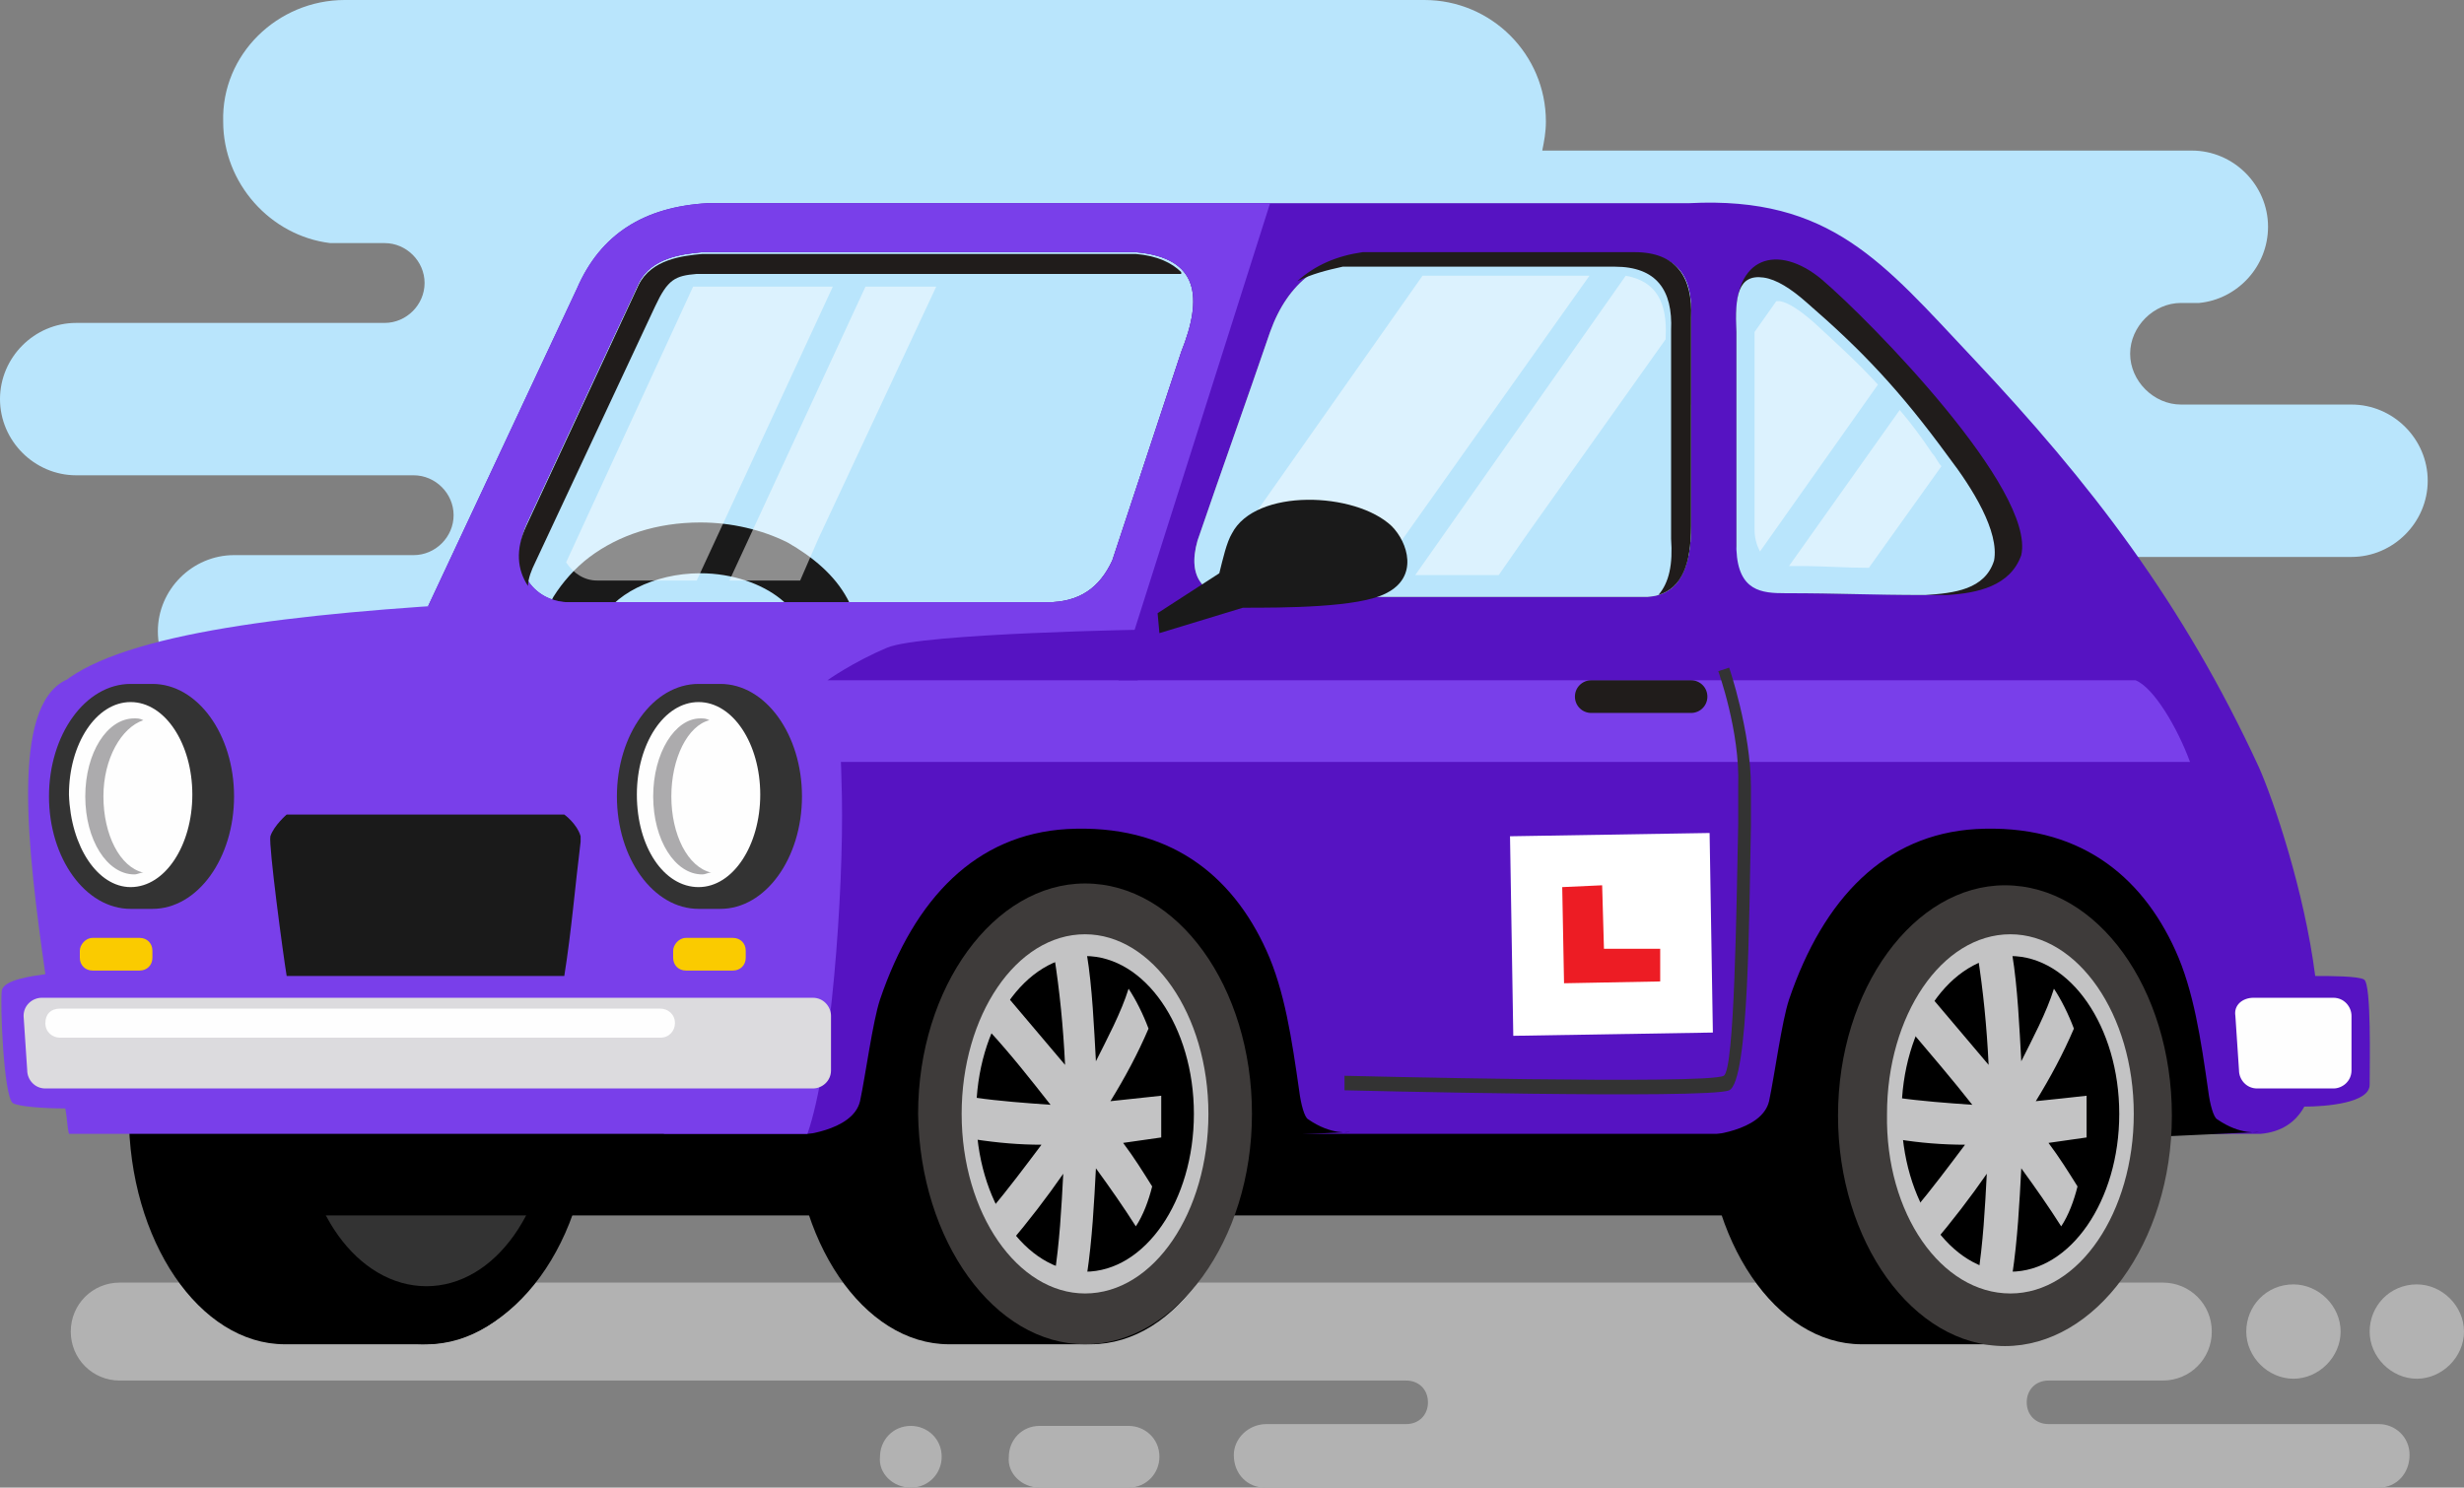 <?xml version="1.0" encoding="utf-8"?>
<!-- Generator: Adobe Illustrator 22.1.0, SVG Export Plug-In . SVG Version: 6.00 Build 0)  -->
<svg version="1.1" id="Layer_1" xmlns="http://www.w3.org/2000/svg" xmlns:xlink="http://www.w3.org/1999/xlink" x="0px" y="0px"
	 viewBox="0 0 135.8 82" style="enable-background:new 0 0 135.8 82;" xml:space="preserve">
<rect x="0" y="0" width="135.8" height="82" fill="#808080" stroke="none"/>
<style type="text/css">
	.st0{fill-rule:evenodd;clip-rule:evenodd;fill:#B2B2B2;}
	.st1{fill-rule:evenodd;clip-rule:evenodd;fill:#B9E5FC;}
	.st2{fill-rule:evenodd;clip-rule:evenodd;}
	.st3{fill-rule:evenodd;clip-rule:evenodd;fill:#333333;}
	.st4{fill-rule:evenodd;clip-rule:evenodd;fill:#A95618;}
	.st5{fill:#1A1A1A;}
	.st6{fill-rule:evenodd;clip-rule:evenodd;fill:#5613C2;}
	.st7{fill-rule:evenodd;clip-rule:evenodd;fill:#793FEA;}
	.st8{opacity:0.5;fill-rule:evenodd;clip-rule:evenodd;fill:#FFFFFF;}
	.st9{fill-rule:evenodd;clip-rule:evenodd;fill:#3E3B3A;}
	.st10{fill-rule:evenodd;clip-rule:evenodd;fill:#DCDBDE;}
	.st11{fill-rule:evenodd;clip-rule:evenodd;fill:#FEFEFE;}
	.st12{fill-rule:evenodd;clip-rule:evenodd;fill:#201C1B;}
	.st13{fill-rule:evenodd;clip-rule:evenodd;fill:#DADADA;}
	.st14{fill-rule:evenodd;clip-rule:evenodd;fill:#1A1A1A;}
	.st15{fill-rule:evenodd;clip-rule:evenodd;fill:#FACB00;}
	.st16{fill-rule:evenodd;clip-rule:evenodd;fill:#C3C3C4;}
	.st17{fill-rule:evenodd;clip-rule:evenodd;fill:#ACABAD;}
	.st18{fill:#FFFFFF;}
	.st19{fill:#ED1C24;}
</style>
<path class="st0" d="M69.7,82h61.4c1,0,1.7-0.8,1.7-1.8c0-1-0.8-1.7-1.7-1.7h-15.4h-2.8c-0.7,0-1.2-0.5-1.2-1.2
	c0-0.7,0.5-1.2,1.2-1.2h2.8h3.5c1.5,0,2.7-1.2,2.7-2.7c0-1.5-1.2-2.7-2.7-2.7H6.6c-1.5,0-2.7,1.2-2.7,2.7c0,1.5,1.2,2.7,2.7,2.7
	h68.1h2.8c0.7,0,1.2,0.5,1.2,1.2c0,0.7-0.5,1.2-1.2,1.2h-2.8h-4.9c-1,0-1.8,0.8-1.8,1.7C68,81.3,68.8,82,69.7,82L69.7,82z M57.3,82
	h4.9c1,0,1.7-0.8,1.7-1.7c0-1-0.8-1.7-1.7-1.7h-4.9c-1,0-1.7,0.8-1.7,1.7C55.5,81.2,56.3,82,57.3,82L57.3,82z M50.2,82
	c1,0,1.7-0.8,1.7-1.7c0-1-0.8-1.7-1.7-1.7c-1,0-1.7,0.8-1.7,1.7C48.4,81.2,49.2,82,50.2,82L50.2,82z M133.2,70.8
	c1.4,0,2.6,1.2,2.6,2.6c0,1.4-1.2,2.6-2.6,2.6c-1.4,0-2.6-1.2-2.6-2.6C130.6,72,131.7,70.8,133.2,70.8L133.2,70.8z M126.4,70.8
	c1.4,0,2.6,1.2,2.6,2.6c0,1.4-1.2,2.6-2.6,2.6c-1.4,0-2.6-1.2-2.6-2.6C123.8,72,124.9,70.8,126.4,70.8L126.4,70.8z"/>
<path class="st1" d="M19,0h59.5c3.7,0,6.7,3,6.7,6.7l0,0c0,0.6-0.1,1.1-0.2,1.6h35.8c2.3,0,4.2,1.9,4.2,4.2l0,0c0,2.2-1.7,4-3.8,4.2
	v0h-0.5h-0.5c-1.5,0-2.8,1.3-2.8,2.8l0,0c0,1.5,1.3,2.8,2.8,2.8h0.9h8.5c2.3,0,4.2,1.9,4.2,4.2l0,0c0,2.3-1.9,4.2-4.2,4.2H92.6
	c-2.3,0-4.2-1.9-4.2-4.2l0,0c0-2.3,1.9-4.2,4.2-4.2h12.8v-5.6H83.6c-2,0-3.8-1.5-4.1-3.4c-0.3,0-0.7,0.1-1,0.1H38.6h-3.1
	c-1.2,0-2.2,1-2.2,2.2l0,0c0,1.2,1,2.2,2.2,2.2h3.1h2.9c2.3,0,4.2,1.9,4.2,4.2l0,0c0,2.3-1.9,4.2-4.2,4.2h-6.9v4.4h15.6
	c2.3,0,4.2,1.9,4.2,4.2l0,0c0,2.3-1.9,4.2-4.2,4.2H12.9c-2.3,0-4.2-1.9-4.2-4.2l0,0c0-2.3,1.9-4.2,4.2-4.2h6.8h3.1
	c1.2,0,2.2-1,2.2-2.2l0,0c0-1.2-1-2.2-2.2-2.2h-3.1H4.2c-2.3,0-4.2-1.9-4.2-4.2l0,0c0-2.3,1.9-4.2,4.2-4.2h13.9h3.1
	c1.2,0,2.2-1,2.2-2.2l0,0c0-1.2-1-2.2-2.2-2.2H19h-0.8v0c-3.3-0.4-5.9-3.3-5.9-6.7l0,0C12.2,3,15.3,0,19,0L19,0z"/>
<path class="st2" d="M15.7,48.7c2.8,0,5,0,7.8,0c4.7,0,8.6,5.7,8.6,12.7c0,7-3.8,12.7-8.6,12.7c-2.8,0-5,0-7.8,0
	c-4.7,0-8.6-5.7-8.6-12.7C7.1,54.4,10.9,48.7,15.7,48.7L15.7,48.7z"/>
<path class="st2" d="M23.3,74.1c5,0,9.2-5.7,9.2-12.7c0-7-4.1-12.7-9.2-12.7c-5,0-9.2,5.7-9.2,12.7C14.2,68.4,18.3,74.1,23.3,74.1
	L23.3,74.1z"/>
<path class="st3" d="M23.5,70.9c3.8,0,6.8-4.3,6.8-9.5c0-5.2-3.1-9.5-6.8-9.5c-3.8,0-6.8,4.3-6.8,9.5C16.6,66.6,19.7,70.9,23.5,70.9
	L23.5,70.9z"/>
<path class="st4" d="M87.5,36.6c-1.1,1.5-2.7,5.1-3.3,7.5c-0.1,0.4-0.5,1.3-1.5,1.7c-2,0.6-10.2-0.7-10.2-1.7c0-1.4,0.2-5.2,0.2-5.4
	c0-0.2,1.5-4,1.5-4S74,32.5,75,33.1c0.6,2.7,5.6,2.6,7.1,2.9c2.3,0.4,5-2.5,5-2.5l0.6,2.2L87.5,36.6z"/>
<path class="st1" d="M31.4,33.2c9.4,0,17,0,26.3,0c1.8,0,2.9-0.8,3.6-2.3l3.8-11.5c1.2-3,1-5.2-2.5-5.5c-8.6,0-15.3,0-23.9,0
	c-1.1,0.1-2.8,0.3-3.5,1.7l-6.2,13.3C28,31.2,29.3,33.2,31.4,33.2L31.4,33.2z"/>
<path class="st5" d="M38.6,41.6V43c2.3,0,4.5-0.7,6.1-2c0.8-0.6,1.5-1.4,2-2.2c0.5-0.9,0.8-1.9,0.8-2.9c0-1-0.3-2-0.8-2.9
	c-0.7-1.3-1.9-2.3-3.3-3.1c-1.4-0.7-3.1-1.1-4.8-1.1c-2.4,0-4.5,0.7-6.1,1.9c-0.8,0.6-1.5,1.4-2,2.2c-0.5,0.9-0.8,1.8-0.8,2.9
	c0,1,0.3,2,0.8,2.9c0.7,1.3,1.9,2.3,3.3,3.1c1.4,0.7,3.1,1.1,4.8,1.1v-2.8c-1.8,0-3.4-0.6-4.4-1.4c-0.5-0.4-1-0.9-1.2-1.4
	c-0.3-0.5-0.4-1-0.4-1.5c0-0.5,0.1-1,0.4-1.5c0.4-0.7,1.1-1.4,2.1-1.9c1-0.5,2.2-0.8,3.5-0.8c1.8,0,3.4,0.6,4.4,1.4
	c0.5,0.4,1,0.9,1.2,1.4c0.3,0.5,0.4,1,0.4,1.5c0,0.5-0.1,1-0.4,1.5c-0.4,0.7-1.1,1.4-2.1,1.9c-1,0.5-2.2,0.8-3.5,0.8V41.6z"/>
<polygon class="st2" points="11.3,61.5 102.3,61.5 102.3,67 15.5,67 "/>
<path class="st2" d="M102.6,48.7c2.8,0,5,0,7.8,0c4.7,0,8.6,5.7,8.6,12.7c0,7-3.8,12.7-8.6,12.7c-2.8,0-5,0-7.8,0
	c-4.7,0-8.6-5.7-8.6-12.7C94,54.4,97.9,48.7,102.6,48.7L102.6,48.7z"/>
<path class="st2" d="M52.3,48.7c2.8,0,5,0,7.8,0c4.7,0,8.6,5.7,8.6,12.7c0,7-3.8,12.7-8.6,12.7c-2.8,0-5,0-7.8,0
	c-4.7,0-8.6-5.7-8.6-12.7C43.7,54.4,47.5,48.7,52.3,48.7L52.3,48.7z"/>
<path class="st6" d="M70,18.3c-1.3,3.8-2.7,7.7-4,11.5c-0.6,2.1,0.4,3.1,2.2,3.1c6.4,0,16.1,0,22.6,0c1.7-0.1,2.4-1.5,2.4-3.9
	c0-3.8,0-7.7,0-11.5c0.1-2.2-0.7-3.5-3-3.5c-3.8,0-11,0-14.8,0C72.9,14.2,71,15.5,70,18.3L70,18.3z M127.6,53.8c0.8,0,2.4,0,2.7,0.2
	c0.4,0.3,0.3,4.6,0.3,5.8c0,1-2.4,1.2-3.6,1.2c-0.5,0.9-1.3,1.4-2.4,1.5h-88l-13-29.1l8.2-17.5c1.3-3,3.7-4.5,7.2-4.7h30.8
	c8.4,0,14.8,0,23.3,0c7.8-0.4,10.7,3.3,15.6,8.5c6.5,6.9,11.6,13.5,15.8,22.6C125.3,44.1,127,49.1,127.6,53.8L127.6,53.8z
	 M31.4,33.2c9.4,0,17,0,26.3,0c1.8,0,2.9-0.8,3.6-2.3l3.8-11.5c1.2-3,1-5.2-2.5-5.5c-8.6,0-15.3,0-23.9,0c-1.1,0.1-2.8,0.3-3.5,1.7
	l-6.2,13.3C28,31.2,29.3,33.2,31.4,33.2L31.4,33.2z"/>
<path class="st7" d="M25.9,38.6h35.4l8.7-27.4h-0.1H39c-3.5,0.2-5.9,1.7-7.2,4.7l-8.2,17.5L25.9,38.6z M31.4,33.2c9.4,0,17,0,26.3,0
	c1.8,0,2.9-0.8,3.6-2.3l3.8-11.5c1.2-3,1-5.2-2.5-5.5c-8.6,0-15.3,0-23.9,0c-1.1,0.1-2.8,0.3-3.5,1.7l-6.2,13.3
	C28,31.2,29.3,33.2,31.4,33.2L31.4,33.2z"/>
<path class="st8" d="M32.9,32c-0.7,0-1.3-0.4-1.7-1l7-15.2h7.7L38.4,32H32.9L32.9,32L32.9,32z M44.1,32h-1.4h-2.5l7.5-16.2h3.9
	l-6.5,13.9L44.1,32z"/>
<path class="st7" d="M27.2,33.2c-11.1,0.6-20.3,1.7-23.7,4.4c12.1,0,24.2,0,36.3,0c6.2-2.6,13.9-3.6,21.8-4.4
	C50.2,33.2,38.7,33.2,27.2,33.2L27.2,33.2z"/>
<path class="st7" d="M3.6,37.5c-3,1.5-2.1,9.2-1.1,16.2c-0.7,0.1-2.3,0.3-2.4,0.9c-0.1,0.7,0.1,5.8,0.6,6.2c0.3,0.2,1.7,0.3,2.9,0.3
	c0.1,0.5,0.1,1,0.2,1.4c12,0,28.7,0,40.7,0c1.3-3.7,2-13.3,1.9-18.6c-0.1-4.7-0.2-4.6-1.9-6.5C32.4,37.5,15.7,37.5,3.6,37.5
	L3.6,37.5z"/>
<path class="st2" d="M43.9,62.6c0,0,3.1-0.2,3.5-1.9c0.3-1.4,0.7-4.4,1.1-5.6c1.9-5.6,5.3-9.1,10.3-9.4c5.6-0.3,9.1,2.5,11,6.7
	c1,2.2,1.4,4.9,1.8,7.7c0.1,0.8,0.3,1.5,0.5,1.6c1.3,0.9,2.3,0.7,2.3,0.7l-30.2,1.4L43.9,62.6z"/>
<path class="st9" d="M59.8,74.1c5,0,9.2-5.7,9.2-12.7c0-7-4.1-12.7-9.2-12.7c-5,0-9.2,5.7-9.2,12.7C50.7,68.4,54.8,74.1,59.8,74.1
	L59.8,74.1z"/>
<path class="st10" d="M2.3,55h42.5c0.6,0,1,0.5,1,1v3c0,0.6-0.5,1-1,1H2.5c-0.6,0-1-0.5-1-1l-0.2-3C1.3,55.4,1.8,55,2.3,55L2.3,55z"
	/>
<path class="st11" d="M3.3,55.6h33.1c0.4,0,0.8,0.3,0.8,0.8c0,0.4-0.3,0.8-0.8,0.8H3.3c-0.4,0-0.8-0.3-0.8-0.8
	C2.5,55.9,2.8,55.6,3.3,55.6L3.3,55.6z"/>
<path class="st2" d="M94,62.6c0,0,3.1-0.2,3.5-1.9c0.3-1.4,0.7-4.4,1.1-5.6c1.9-5.6,5.3-9.1,10.3-9.4c5.6-0.3,9.1,2.5,11,6.7
	c1,2.2,1.4,4.9,1.8,7.7c0.1,0.8,0.3,1.5,0.5,1.6c1.3,0.9,2.3,0.7,2.3,0.7l-30.2,1.4L94,62.6z"/>
<path class="st9" d="M110.5,74.2c5,0,9.2-5.7,9.2-12.7c0-7-4.1-12.7-9.2-12.7c-5,0-9.2,5.7-9.2,12.7
	C101.3,68.4,105.4,74.2,110.5,74.2L110.5,74.2z"/>
<path class="st12" d="M109.8,68.7c2.9,0,5.2-3.3,5.2-7.2c0-4-2.4-7.2-5.2-7.2s-5.2,3.3-5.2,7.2C104.6,65.4,107,68.7,109.8,68.7
	L109.8,68.7z"/>
<path class="st13" d="M107.4,66.7c-1.3-1.1-2.2-3-2.2-5.3c0-1.9,0.6-3.6,1.6-4.7c3.4-3.9,5.7,0.9,5.7,4.9
	C112.6,64.8,111,69.6,107.4,66.7L107.4,66.7z"/>
<path class="st11" d="M124.2,55h4.4c0.6,0,1,0.5,1,1v3c0,0.6-0.5,1-1,1h-4.2c-0.6,0-1-0.5-1-1l-0.2-3C123.1,55.4,123.6,55,124.2,55
	L124.2,55z"/>
<path class="st14" d="M31.1,53.8c0.4-2.5,0.6-5,0.9-7.4c0-0.1,0-0.2,0-0.3c-0.2-0.7-0.9-1.2-0.9-1.2c-5.1,0-10.2,0-15.3,0
	c0,0-0.7,0.6-0.9,1.2c-0.1,0.5,0.7,6.5,0.9,7.7H31.1z"/>
<path class="st7" d="M12.1,37.5c5.6,0,11.3,0,16.9,0c5.4-2.3,13.3-2.4,21-2.8c-7.1,0-14.3,0-21.4,0C22.1,35,16.1,35.5,12.1,37.5
	L12.1,37.5z"/>
<path class="st15" d="M5.1,51.7h2.6c0.4,0,0.7,0.3,0.7,0.7v0.4c0,0.4-0.3,0.7-0.7,0.7H5.1c-0.4,0-0.7-0.3-0.7-0.7v-0.4
	C4.4,52.1,4.7,51.7,5.1,51.7L5.1,51.7z"/>
<path class="st15" d="M37.8,51.7h2.6c0.4,0,0.7,0.3,0.7,0.7v0.4c0,0.4-0.3,0.7-0.7,0.7h-2.6c-0.4,0-0.7-0.3-0.7-0.7v-0.4
	C37.1,52.1,37.4,51.7,37.8,51.7L37.8,51.7z"/>
<path class="st12" d="M65.1,15c-0.5-0.5-1.3-0.9-2.5-1c-8.6,0-15.3,0-23.9,0c-1.1,0.1-2.8,0.3-3.5,1.7l-6.2,13.3
	c-0.6,1.3-0.5,2.4,0.1,3.3c0-0.4,0.2-0.9,0.4-1.3l6.6-14.1c0.7-1.5,1.1-1.7,2.3-1.8H65.1z"/>
<path class="st7" d="M43.5,37.5h74.2c1,0.4,2.3,2.6,3,4.5H45.6C45.5,40.3,44.7,38.8,43.5,37.5L43.5,37.5z"/>
<path class="st12" d="M87.7,37.5h5.5c0.5,0,0.9,0.4,0.9,0.9c0,0.5-0.4,0.9-0.9,0.9h-5.5c-0.5,0-0.9-0.4-0.9-0.9
	C86.8,37.9,87.2,37.5,87.7,37.5L87.7,37.5z"/>
<path class="st3" d="M95.3,36.8c0,0,1.2,3.5,1.2,6.6c0,0.5,0,1.2,0,2.1c-0.1,4.8-0.1,14.1-1.2,14.6c-1.1,0.5-21.2,0-21.2,0l0-0.8
	c0.1,0,20,0.5,20.9,0c0.6-0.3,0.7-9.3,0.8-13.9c0-0.9,0-1.6,0-2.1c0.1-3-1.1-6.3-1.1-6.3L95.3,36.8z"/>
<path class="st16" d="M59.8,71.3c3.8,0,6.8-4.5,6.8-9.9c0-5.5-3.1-9.9-6.8-9.9c-3.8,0-6.8,4.5-6.8,9.9C53,66.9,56.1,71.3,59.8,71.3
	L59.8,71.3z"/>
<path class="st2" d="M59.8,70.1c3.3,0,6-3.9,6-8.7c0-4.8-2.7-8.7-6-8.7c-3.3,0-6,3.9-6,8.7C53.8,66.2,56.5,70.1,59.8,70.1L59.8,70.1
	z"/>
<path class="st16" d="M58.8,52.4c0.4,0,0.7,0.1,1.1,0.2c0.3,1.8,0.4,4.1,0.5,5.9c0.6-1.2,1.4-2.7,1.8-4c0.4,0.6,0.8,1.4,1.1,2.2
	c-0.6,1.4-1.3,2.7-2.1,4c0.9-0.1,1.9-0.2,2.8-0.3c0,0.3,0,0.7,0,1.1c0,0.4,0,0.8,0,1.2c-0.7,0.1-1.4,0.2-2.1,0.3
	c0.6,0.8,1.1,1.6,1.6,2.4c-0.2,0.8-0.5,1.6-0.9,2.2c-0.7-1.1-1.4-2.1-2.2-3.2c-0.1,1.9-0.2,3.9-0.5,5.9c-0.4,0.1-0.8,0.2-1.1,0.2
	c-0.2,0-0.5,0-0.7-0.1c0.3-1.9,0.4-3.8,0.5-5.7c-0.9,1.3-1.9,2.6-3,3.9c-0.4-0.5-0.8-1.2-1-1.9c1-1.2,1.9-2.4,2.8-3.6
	c-1.2,0-2.4-0.1-3.7-0.3c0-0.4,0-0.8,0-1.3c0-0.3,0-0.7,0-1c1.4,0.2,2.8,0.3,4.2,0.4c-1.1-1.4-2.2-2.8-3.4-4.1
	c0.3-0.7,0.6-1.4,0.9-2c1.1,1.3,2.2,2.6,3.3,3.9c-0.1-2.1-0.3-4.1-0.6-6C58.3,52.5,58.6,52.4,58.8,52.4L58.8,52.4z"/>
<path class="st16" d="M110.8,71.3c3.8,0,6.8-4.5,6.8-9.9c0-5.5-3.1-9.9-6.8-9.9c-3.8,0-6.8,4.5-6.8,9.9
	C103.9,66.9,107,71.3,110.8,71.3L110.8,71.3z"/>
<path class="st2" d="M110.8,70.1c3.3,0,6-3.9,6-8.7c0-4.8-2.7-8.7-6-8.7c-3.3,0-6,3.9-6,8.7C104.8,66.2,107.5,70.1,110.8,70.1
	L110.8,70.1z"/>
<path class="st16" d="M109.8,52.4c0.4,0,0.7,0.1,1.1,0.2c0.3,1.8,0.4,4.1,0.5,5.9c0.6-1.2,1.4-2.7,1.8-4c0.4,0.6,0.8,1.4,1.1,2.2
	c-0.6,1.4-1.3,2.7-2.1,4c1-0.1,1.9-0.2,2.8-0.3c0,0.3,0,0.7,0,1.1c0,0.4,0,0.8,0,1.2c-0.7,0.1-1.4,0.2-2.1,0.3
	c0.6,0.8,1.1,1.6,1.6,2.4c-0.2,0.8-0.5,1.6-0.9,2.2c-0.7-1.1-1.4-2.1-2.2-3.2c-0.1,1.9-0.2,3.9-0.5,5.9c-0.4,0.1-0.8,0.2-1.2,0.2
	c-0.2,0-0.5,0-0.7-0.1c0.3-1.9,0.4-3.8,0.5-5.7c-0.9,1.3-1.9,2.6-3,3.9c-0.4-0.5-0.8-1.2-1-1.9c1-1.2,1.9-2.4,2.8-3.6
	c-1.2,0-2.5-0.1-3.7-0.3c0-0.4-0.1-0.8-0.1-1.3c0-0.3,0-0.7,0-1c1.4,0.2,2.8,0.3,4.2,0.4c-1.1-1.4-2.3-2.8-3.4-4.1
	c0.3-0.7,0.6-1.4,1-2c1.1,1.3,2.2,2.6,3.3,3.9c-0.1-2.1-0.3-4.1-0.6-6C109.3,52.5,109.5,52.4,109.8,52.4L109.8,52.4z"/>
<path class="st3" d="M38.5,37.7c0.4,0,0.8,0,1.2,0c2.5,0,4.5,2.8,4.5,6.2c0,3.4-2,6.2-4.5,6.2c-0.4,0-0.8,0-1.2,0
	c-2.5,0-4.5-2.8-4.5-6.2C34,40.5,36,37.7,38.5,37.7L38.5,37.7z"/>
<path class="st11" d="M38.5,48.9c1.9,0,3.4-2.3,3.4-5.1c0-2.8-1.5-5.1-3.4-5.1c-1.9,0-3.4,2.3-3.4,5.1
	C35.1,46.7,36.6,48.9,38.5,48.9L38.5,48.9z"/>
<path class="st17" d="M38.6,39.6c0.2,0,0.3,0,0.5,0.1C37.9,40,37,41.8,37,43.9c0,2.1,0.9,3.9,2.2,4.2c-0.2,0-0.3,0.1-0.5,0.1
	c-1.5,0-2.7-1.9-2.7-4.3C36,41.5,37.2,39.6,38.6,39.6L38.6,39.6z"/>
<path class="st12" d="M95.7,17.8c0,4.5,0,7.8,0,12.3c0.2,2.4,1.6,2.5,3,2.6c3.3,0,5.2,0.1,8.6,0.1c1.7-0.1,3.5-0.5,4.1-2.2
	c0.8-3.6-8.3-12.9-11-15.2C98,13.4,95.5,14.1,95.7,17.8L95.7,17.8z"/>
<path class="st1" d="M95.7,18.3c0,4.2,0,7.8,0,12c0.1,2.3,1.4,2.4,2.7,2.4c3,0,4.7,0.1,7.7,0.1c1.6-0.1,3.3-0.3,3.8-1.9
	c0.3-1.6-1.2-4-2.5-5.7c-2.7-3.7-4.8-5.9-7.8-8.5c-0.9-0.8-1.7-1.3-2.4-1.4C95.8,15.1,95.6,16.3,95.7,18.3L95.7,18.3z"/>
<path class="st3" d="M7.2,37.7c0.4,0,0.8,0,1.2,0c2.5,0,4.5,2.8,4.5,6.2c0,3.4-2,6.2-4.5,6.2c-0.4,0-0.8,0-1.2,0
	c-2.5,0-4.5-2.8-4.5-6.2C2.7,40.5,4.7,37.7,7.2,37.7L7.2,37.7z"/>
<path class="st11" d="M7.2,48.9c1.9,0,3.4-2.3,3.4-5.1c0-2.8-1.5-5.1-3.4-5.1c-1.9,0-3.4,2.3-3.4,5.1C3.9,46.7,5.4,48.9,7.2,48.9
	L7.2,48.9z"/>
<path class="st1" d="M70,18.3c-1.3,3.8-2.7,7.7-4,11.5c-0.6,2.1,0.4,3.1,2.2,3.1c6.4,0,16.1,0,22.6,0c1.7-0.1,2.4-1.5,2.4-3.9
	c0-3.8,0-7.7,0-11.5c0.1-2.2-0.7-3.5-3-3.5c-3.8,0-11,0-14.8,0C72.9,14.2,71,15.5,70,18.3L70,18.3z"/>
<path class="st17" d="M7.4,39.6c0.2,0,0.3,0,0.5,0.1c-1.2,0.4-2.2,2.1-2.2,4.2c0,2.1,0.9,3.9,2.2,4.2c-0.2,0-0.3,0.1-0.5,0.1
	c-1.5,0-2.7-1.9-2.7-4.3C4.7,41.5,5.9,39.6,7.4,39.6L7.4,39.6z"/>
<path class="st6" d="M62.7,37.5H45.6c0,0,1.4-1,3.3-1.8c1.9-0.8,14.5-1,14.5-1L62.7,37.5z"/>
<path class="st12" d="M91.4,32.8c1.3-0.4,1.8-1.7,1.8-3.8c0-3.8,0-7.7,0-11.5c0.1-2.2-0.8-3.6-3.1-3.6c-3.9,0-11.1,0-15,0
	c-1.4,0.2-2.6,0.7-3.6,1.6c0.8-0.4,1.6-0.6,2.5-0.8c3.9,0,11.1,0,15,0c2.3,0,3.2,1.3,3.1,3.5c0,3.8,0,7.7,0,11.5
	C92.2,31.1,92,32.1,91.4,32.8L91.4,32.8z"/>
<path class="st8" d="M98.6,31.2l6.1-8.6c0.6,0.7,1.2,1.5,1.8,2.4c0.2,0.2,0.3,0.5,0.5,0.7l-4,5.6c-1.3,0-2.4-0.1-4-0.1
	C98.9,31.2,98.7,31.2,98.6,31.2L98.6,31.2z M69.4,31.7c-0.8,0-1.5-0.4-1.9-1l10.9-15.5h9.2L75.9,31.7H69.4
	C69.4,31.7,69.4,31.7,69.4,31.7L69.4,31.7z M89.6,15.2L78,31.7h3h1.6l1.6-2.3l7.6-10.7v-0.1C91.9,16.7,91.3,15.5,89.6,15.2
	L89.6,15.2z M96.7,19.3c0,3.5,0,6.4,0,9.9c0,0.6,0.2,1,0.3,1.2l6.5-9.2c-1.1-1.2-2.2-2.2-3.5-3.4c-0.8-0.7-1.4-1.1-1.9-1.2
	c-0.1,0-0.1,0-0.2,0l-1.2,1.7C96.7,18.7,96.7,19,96.7,19.3L96.7,19.3z"/>
<path class="st14" d="M67.2,31.6l-3.4,2.2l0.1,1.1l4.6-1.4c2.2,0,6.4,0,7.9-0.8c1.8-0.9,1.2-2.8,0.3-3.7c-2-1.9-7.5-2.1-8.8,0.4
	C67.6,29.9,67.4,30.8,67.2,31.6L67.2,31.6z"/>
<rect x="83.3" y="46" transform="matrix(1 -1.639528e-02 1.639528e-02 1 -0.832 1.463)" class="st18" width="11" height="11"/>
<polygon class="st19" points="88.4,52.3 88.3,48.8 86.1,48.9 86.2,54.2 91.5,54.1 91.5,52.3 "/>
</svg>
